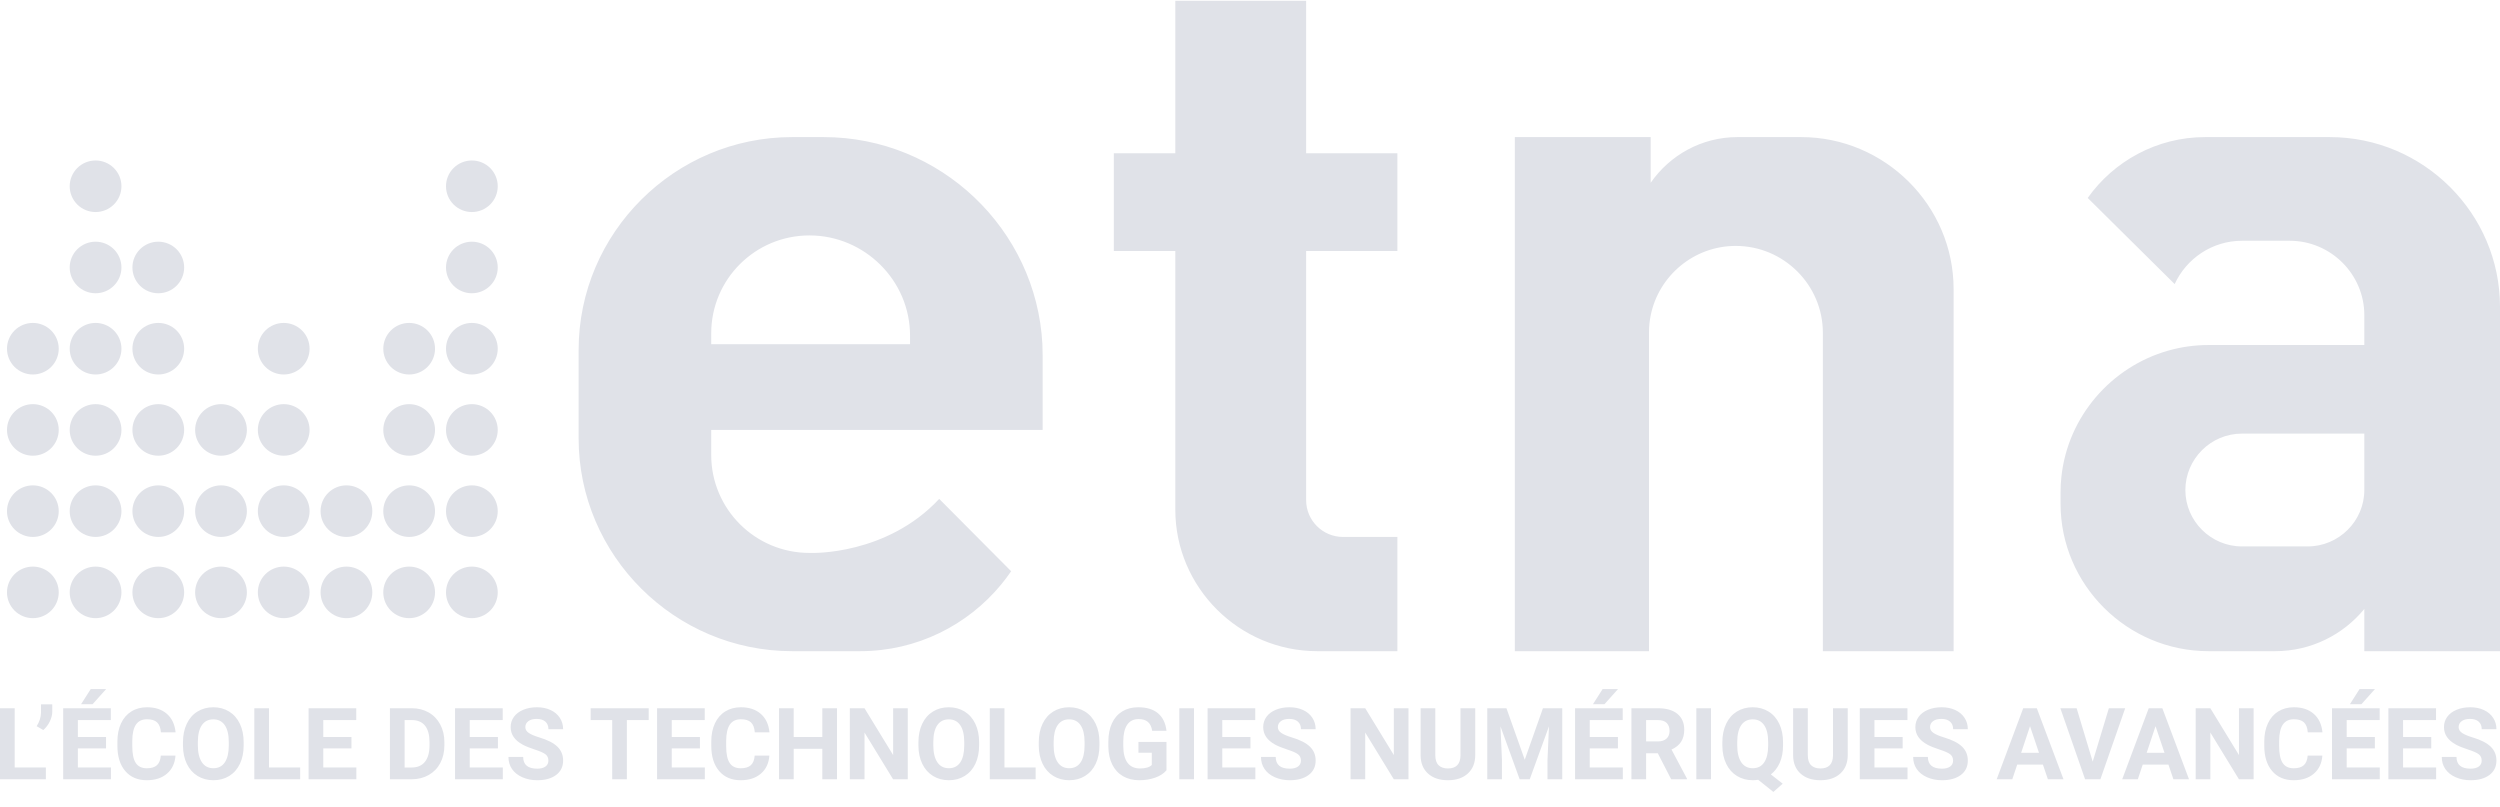 <svg width="158" height="51" viewBox="0 0 158 51" fill="none" xmlns="http://www.w3.org/2000/svg">
<g clip-path="url(#clip0_516_149)">
<path d="M6.04 10.142C5.825 10.142 5.613 10.184 5.414 10.266C5.216 10.348 5.036 10.468 4.884 10.619C4.732 10.77 4.612 10.95 4.53 11.148C4.447 11.345 4.405 11.557 4.405 11.771C4.405 11.985 4.447 12.197 4.53 12.395C4.612 12.593 4.732 12.772 4.884 12.924C5.036 13.075 5.216 13.195 5.414 13.277C5.613 13.359 5.825 13.401 6.04 13.401C6.474 13.401 6.89 13.229 7.196 12.924C7.503 12.618 7.675 12.204 7.675 11.771C7.675 11.339 7.503 10.925 7.196 10.619C6.89 10.313 6.474 10.142 6.04 10.142ZM6.04 15.275C5.607 15.275 5.191 15.447 4.884 15.752C4.577 16.058 4.405 16.472 4.405 16.905C4.405 17.337 4.577 17.751 4.884 18.057C5.191 18.363 5.607 18.534 6.04 18.534C6.474 18.534 6.89 18.363 7.196 18.057C7.503 17.751 7.675 17.337 7.675 16.905C7.675 16.473 7.503 16.058 7.196 15.752C6.89 15.447 6.474 15.275 6.04 15.275V15.275ZM6.04 20.409C5.607 20.409 5.191 20.58 4.884 20.886C4.577 21.191 4.405 21.606 4.405 22.038C4.405 22.47 4.577 22.885 4.884 23.191C5.191 23.496 5.607 23.668 6.04 23.668C6.474 23.668 6.89 23.496 7.196 23.191C7.503 22.885 7.675 22.47 7.675 22.038C7.675 21.606 7.503 21.191 7.196 20.886C6.89 20.58 6.474 20.409 6.04 20.409ZM6.04 25.542C5.607 25.542 5.191 25.713 4.884 26.019C4.577 26.325 4.405 26.739 4.405 27.172C4.405 27.604 4.577 28.018 4.884 28.324C5.191 28.63 5.607 28.801 6.04 28.801C6.474 28.801 6.89 28.63 7.196 28.324C7.503 28.018 7.675 27.604 7.675 27.172C7.675 26.739 7.503 26.325 7.196 26.019C6.89 25.714 6.474 25.542 6.04 25.542V25.542ZM6.04 30.675C5.607 30.675 5.191 30.847 4.884 31.153C4.577 31.458 4.405 31.873 4.405 32.305C4.405 32.737 4.577 33.152 4.884 33.457C5.191 33.763 5.607 33.935 6.04 33.935C6.474 33.935 6.89 33.763 7.196 33.457C7.503 33.152 7.675 32.737 7.675 32.305C7.675 31.873 7.503 31.458 7.196 31.153C6.89 30.847 6.474 30.675 6.04 30.675ZM6.04 35.809C5.607 35.809 5.191 35.98 4.884 36.286C4.577 36.592 4.405 37.006 4.405 37.438C4.405 37.871 4.577 38.285 4.884 38.591C5.191 38.896 5.607 39.068 6.04 39.068C6.474 39.068 6.89 38.896 7.196 38.591C7.503 38.285 7.675 37.871 7.675 37.438C7.675 37.006 7.503 36.592 7.196 36.286C6.89 35.98 6.474 35.809 6.04 35.809ZM2.077 20.409C1.643 20.409 1.227 20.58 0.92 20.886C0.614 21.192 0.442 21.606 0.442 22.038C0.442 22.471 0.614 22.885 0.92 23.191C1.227 23.496 1.643 23.668 2.077 23.668C2.51 23.668 2.926 23.496 3.233 23.191C3.539 22.885 3.712 22.47 3.712 22.038C3.712 21.606 3.539 21.191 3.233 20.886C2.926 20.58 2.51 20.409 2.077 20.409V20.409ZM2.077 25.542C1.643 25.542 1.227 25.714 0.92 26.019C0.614 26.325 0.442 26.739 0.442 27.172C0.442 27.604 0.614 28.018 0.92 28.324C1.227 28.63 1.643 28.801 2.077 28.801C2.51 28.801 2.926 28.63 3.233 28.324C3.539 28.018 3.712 27.604 3.712 27.172C3.712 26.739 3.539 26.325 3.233 26.019C2.926 25.714 2.51 25.542 2.077 25.542ZM2.077 30.675C1.643 30.675 1.227 30.847 0.92 31.153C0.614 31.458 0.441 31.873 0.441 32.305C0.441 32.737 0.614 33.152 0.92 33.457C1.227 33.763 1.643 33.935 2.077 33.935C2.51 33.935 2.926 33.763 3.233 33.457C3.539 33.152 3.712 32.737 3.712 32.305C3.712 31.873 3.539 31.458 3.233 31.153C2.926 30.847 2.51 30.675 2.077 30.675ZM2.077 35.809C1.643 35.809 1.227 35.98 0.92 36.286C0.614 36.592 0.441 37.006 0.441 37.438C0.441 37.871 0.614 38.285 0.92 38.591C1.227 38.896 1.643 39.068 2.077 39.068C2.51 39.068 2.926 38.896 3.233 38.591C3.539 38.285 3.712 37.871 3.712 37.438C3.712 37.006 3.539 36.592 3.233 36.286C2.926 35.98 2.51 35.809 2.077 35.809ZM13.968 25.542C13.534 25.542 13.118 25.714 12.811 26.019C12.505 26.325 12.332 26.739 12.332 27.172C12.332 27.604 12.505 28.018 12.811 28.324C13.118 28.63 13.534 28.801 13.968 28.801C14.401 28.801 14.817 28.63 15.124 28.324C15.43 28.018 15.603 27.604 15.603 27.172C15.603 26.739 15.43 26.325 15.124 26.019C14.817 25.714 14.401 25.542 13.968 25.542ZM13.968 30.675C13.534 30.675 13.118 30.847 12.811 31.153C12.505 31.458 12.332 31.873 12.332 32.305C12.332 32.737 12.505 33.152 12.811 33.457C13.118 33.763 13.534 33.935 13.968 33.935C14.401 33.935 14.817 33.763 15.124 33.457C15.431 33.152 15.603 32.737 15.603 32.305C15.603 31.873 15.431 31.458 15.124 31.153C14.817 30.847 14.401 30.675 13.968 30.675ZM13.968 35.809C13.534 35.809 13.118 35.98 12.811 36.286C12.505 36.592 12.332 37.006 12.332 37.438C12.332 37.871 12.505 38.285 12.811 38.591C13.118 38.896 13.534 39.068 13.968 39.068C14.401 39.068 14.817 38.896 15.124 38.591C15.431 38.285 15.603 37.871 15.603 37.438C15.603 37.006 15.431 36.592 15.124 36.286C14.817 35.98 14.401 35.809 13.968 35.809ZM10.004 15.275C9.57 15.275 9.154 15.447 8.848 15.752C8.541 16.058 8.369 16.473 8.369 16.905C8.369 17.337 8.541 17.751 8.848 18.057C9.154 18.363 9.57 18.534 10.004 18.534C10.438 18.534 10.853 18.363 11.16 18.057C11.467 17.751 11.639 17.337 11.639 16.905C11.639 16.473 11.467 16.058 11.16 15.752C10.853 15.447 10.438 15.275 10.004 15.275ZM10.004 20.409C9.57 20.409 9.154 20.58 8.848 20.886C8.541 21.191 8.369 21.606 8.369 22.038C8.369 22.47 8.541 22.885 8.848 23.191C9.154 23.496 9.57 23.668 10.004 23.668C10.438 23.668 10.854 23.496 11.16 23.191C11.467 22.885 11.639 22.47 11.639 22.038C11.639 21.606 11.467 21.191 11.16 20.886C10.854 20.58 10.438 20.409 10.004 20.409ZM10.004 25.542C9.57 25.542 9.154 25.713 8.848 26.019C8.541 26.325 8.369 26.739 8.369 27.172C8.369 27.604 8.541 28.018 8.848 28.324C9.154 28.63 9.57 28.801 10.004 28.801C10.438 28.801 10.853 28.63 11.16 28.324C11.467 28.018 11.639 27.604 11.639 27.172C11.639 26.739 11.467 26.325 11.16 26.019C10.853 25.714 10.438 25.542 10.004 25.542V25.542ZM10.004 30.675C9.57 30.675 9.154 30.847 8.848 31.153C8.541 31.458 8.369 31.873 8.369 32.305C8.369 32.737 8.541 33.152 8.848 33.457C9.154 33.763 9.57 33.935 10.004 33.935C10.438 33.935 10.854 33.763 11.16 33.457C11.467 33.152 11.639 32.737 11.639 32.305C11.639 31.873 11.467 31.458 11.16 31.153C10.854 30.847 10.438 30.675 10.004 30.675ZM10.004 35.809C9.57 35.809 9.154 35.98 8.848 36.286C8.541 36.592 8.369 37.006 8.369 37.438C8.369 37.871 8.541 38.285 8.848 38.591C9.154 38.896 9.57 39.068 10.004 39.068C10.438 39.068 10.854 38.896 11.16 38.591C11.467 38.285 11.639 37.871 11.639 37.438C11.639 37.006 11.467 36.592 11.16 36.286C10.854 35.98 10.438 35.809 10.004 35.809ZM21.895 30.675C21.461 30.675 21.045 30.847 20.739 31.153C20.432 31.458 20.26 31.873 20.26 32.305C20.26 32.737 20.432 33.152 20.739 33.457C21.045 33.763 21.461 33.935 21.895 33.935C22.329 33.935 22.744 33.763 23.051 33.457C23.358 33.152 23.53 32.737 23.53 32.305C23.53 31.873 23.358 31.458 23.051 31.153C22.744 30.847 22.329 30.675 21.895 30.675ZM21.895 35.809C21.461 35.809 21.045 35.98 20.739 36.286C20.432 36.592 20.26 37.006 20.26 37.438C20.26 37.871 20.432 38.285 20.739 38.591C21.045 38.896 21.461 39.068 21.895 39.068C22.329 39.068 22.744 38.896 23.051 38.591C23.358 38.285 23.53 37.871 23.53 37.438C23.53 37.006 23.358 36.592 23.051 36.286C22.744 35.98 22.329 35.809 21.895 35.809ZM17.931 20.409C17.498 20.409 17.082 20.58 16.775 20.886C16.468 21.192 16.296 21.606 16.296 22.038C16.296 22.471 16.468 22.885 16.775 23.191C17.082 23.496 17.498 23.668 17.931 23.668C18.365 23.668 18.781 23.496 19.087 23.191C19.394 22.885 19.566 22.47 19.566 22.038C19.566 21.606 19.394 21.191 19.087 20.886C18.781 20.58 18.365 20.409 17.931 20.409V20.409ZM17.931 25.542C17.498 25.542 17.082 25.714 16.775 26.019C16.468 26.325 16.296 26.739 16.296 27.172C16.296 27.604 16.468 28.018 16.775 28.324C17.082 28.63 17.498 28.801 17.931 28.801C18.365 28.801 18.781 28.63 19.087 28.324C19.394 28.018 19.566 27.604 19.566 27.172C19.566 26.739 19.394 26.325 19.087 26.019C18.781 25.714 18.365 25.542 17.931 25.542ZM17.931 30.675C17.498 30.675 17.082 30.847 16.775 31.153C16.468 31.458 16.296 31.873 16.296 32.305C16.296 32.737 16.468 33.152 16.775 33.457C17.082 33.763 17.498 33.935 17.931 33.935C18.365 33.935 18.781 33.763 19.087 33.457C19.394 33.152 19.566 32.737 19.566 32.305C19.566 31.873 19.394 31.458 19.087 31.153C18.781 30.847 18.365 30.675 17.931 30.675ZM17.931 35.809C17.498 35.809 17.082 35.98 16.775 36.286C16.468 36.592 16.296 37.006 16.296 37.438C16.296 37.871 16.468 38.285 16.775 38.591C17.082 38.896 17.498 39.068 17.931 39.068C18.365 39.068 18.781 38.896 19.087 38.591C19.394 38.285 19.566 37.871 19.566 37.438C19.566 37.006 19.394 36.592 19.087 36.286C18.781 35.98 18.365 35.809 17.931 35.809ZM29.822 13.401C30.037 13.401 30.25 13.359 30.448 13.277C30.646 13.195 30.827 13.075 30.979 12.924C31.13 12.772 31.251 12.593 31.333 12.395C31.415 12.197 31.457 11.985 31.457 11.771C31.457 11.557 31.415 11.345 31.333 11.148C31.251 10.95 31.13 10.77 30.979 10.619C30.827 10.468 30.646 10.348 30.448 10.266C30.25 10.184 30.037 10.142 29.822 10.142C29.389 10.142 28.973 10.313 28.666 10.619C28.359 10.925 28.187 11.339 28.187 11.771C28.187 12.204 28.359 12.618 28.666 12.924C28.973 13.229 29.389 13.401 29.822 13.401ZM29.822 15.275C29.608 15.275 29.395 15.317 29.197 15.399C28.998 15.481 28.818 15.601 28.666 15.752C28.514 15.904 28.394 16.083 28.312 16.281C28.23 16.479 28.187 16.691 28.187 16.905C28.187 17.119 28.23 17.331 28.312 17.528C28.394 17.726 28.514 17.906 28.666 18.057C28.818 18.208 28.998 18.328 29.197 18.41C29.395 18.492 29.608 18.534 29.822 18.534C30.256 18.534 30.672 18.363 30.978 18.057C31.285 17.751 31.457 17.337 31.457 16.905C31.457 16.473 31.285 16.058 30.978 15.752C30.672 15.447 30.256 15.275 29.822 15.275ZM29.822 20.409C29.389 20.409 28.973 20.58 28.666 20.886C28.359 21.191 28.187 21.606 28.187 22.038C28.187 22.47 28.359 22.885 28.666 23.191C28.973 23.496 29.389 23.668 29.822 23.668C30.256 23.668 30.672 23.496 30.979 23.191C31.285 22.885 31.457 22.47 31.457 22.038C31.457 21.606 31.285 21.191 30.979 20.886C30.672 20.58 30.256 20.409 29.822 20.409ZM29.822 25.542C29.389 25.542 28.973 25.713 28.666 26.019C28.359 26.325 28.187 26.739 28.187 27.172C28.187 27.604 28.359 28.018 28.666 28.324C28.973 28.63 29.389 28.801 29.822 28.801C30.256 28.801 30.672 28.63 30.978 28.324C31.285 28.018 31.457 27.604 31.457 27.172C31.457 26.739 31.285 26.325 30.978 26.019C30.672 25.714 30.256 25.542 29.822 25.542V25.542ZM29.822 30.675C29.389 30.675 28.973 30.847 28.666 31.153C28.359 31.458 28.187 31.873 28.187 32.305C28.187 32.737 28.359 33.152 28.666 33.457C28.973 33.763 29.389 33.935 29.822 33.935C30.256 33.935 30.672 33.763 30.979 33.457C31.285 33.152 31.457 32.737 31.457 32.305C31.457 31.873 31.285 31.458 30.979 31.153C30.672 30.847 30.256 30.675 29.822 30.675ZM29.822 35.809C29.389 35.809 28.973 35.98 28.666 36.286C28.359 36.592 28.187 37.006 28.187 37.438C28.187 37.871 28.359 38.285 28.666 38.591C28.973 38.896 29.389 39.068 29.822 39.068C30.256 39.068 30.672 38.896 30.979 38.591C31.285 38.285 31.457 37.871 31.457 37.438C31.457 37.006 31.285 36.592 30.979 36.286C30.672 35.98 30.256 35.809 29.822 35.809ZM25.859 20.409C25.425 20.409 25.009 20.58 24.702 20.886C24.396 21.192 24.224 21.606 24.224 22.038C24.224 22.471 24.396 22.885 24.702 23.191C25.009 23.496 25.425 23.668 25.859 23.668C26.292 23.668 26.708 23.496 27.015 23.191C27.322 22.885 27.494 22.47 27.494 22.038C27.494 21.606 27.322 21.191 27.015 20.886C26.708 20.58 26.292 20.409 25.859 20.409V20.409ZM25.859 25.542C25.425 25.542 25.009 25.714 24.702 26.019C24.396 26.325 24.224 26.739 24.224 27.172C24.224 27.604 24.396 28.018 24.702 28.324C25.009 28.63 25.425 28.801 25.859 28.801C26.292 28.801 26.708 28.63 27.015 28.324C27.321 28.018 27.494 27.604 27.494 27.172C27.494 26.739 27.321 26.325 27.015 26.019C26.708 25.714 26.292 25.542 25.859 25.542ZM25.859 30.675C25.425 30.675 25.009 30.847 24.702 31.153C24.396 31.458 24.223 31.873 24.223 32.305C24.223 32.737 24.396 33.152 24.702 33.457C25.009 33.763 25.425 33.935 25.859 33.935C26.292 33.935 26.708 33.763 27.015 33.457C27.322 33.152 27.494 32.737 27.494 32.305C27.494 31.873 27.322 31.458 27.015 31.153C26.708 30.847 26.292 30.675 25.859 30.675ZM25.859 35.809C25.425 35.809 25.009 35.98 24.702 36.286C24.396 36.592 24.223 37.006 24.223 37.438C24.223 37.871 24.396 38.285 24.702 38.591C25.009 38.896 25.425 39.068 25.859 39.068C26.292 39.068 26.708 38.896 27.015 38.591C27.322 38.285 27.494 37.871 27.494 37.438C27.494 37.006 27.322 36.592 27.015 36.286C26.708 35.98 26.292 35.809 25.859 35.809Z" fill="#E0E2E8"/>
<path d="M63.904 36.102L59.358 31.53C56.037 35.097 51.306 34.945 51.306 34.945H51.158C47.726 34.945 44.949 32.172 44.949 28.756V27.172H65.895V22.468C65.895 22.231 65.889 21.989 65.879 21.752C65.499 14.49 59.427 8.664 52.05 8.664H50.06C42.641 8.664 36.569 14.716 36.569 22.115V27.709C36.569 35.103 42.641 41.154 50.06 41.154H54.368C57.948 41.154 61.158 39.507 63.276 36.939C63.497 36.669 63.707 36.39 63.904 36.102ZM44.949 21.068C44.949 17.647 47.726 14.879 51.158 14.879C52.906 14.879 54.495 15.595 55.646 16.742C56.802 17.889 57.515 19.473 57.515 21.215V21.752H44.949V21.068ZM88.314 33.935H84.876C83.594 33.935 82.548 32.892 82.548 31.614V15.863H88.314V9.685H82.548V0.05H74.28V9.685H70.394V15.863H74.28V32.214C74.28 37.129 78.314 41.154 83.251 41.154H88.314V33.934L88.314 33.935ZM104.217 20.999C104.217 20.636 104.254 20.279 104.323 19.936C104.825 17.437 107.048 15.542 109.698 15.542C111.214 15.542 112.591 16.158 113.589 17.153C114.587 18.147 115.205 19.521 115.205 21.031V41.154H123.468V18.274C123.468 12.99 119.128 8.664 113.827 8.664H109.809C107.539 8.664 105.527 9.811 104.323 11.553V8.664H95.738V41.154H104.217V20.999ZM147.234 8.664H139.367C136.31 8.664 133.59 10.19 131.943 12.511L137.439 17.953C138.179 16.342 139.81 15.216 141.695 15.216H144.71C147.303 15.216 149.425 17.331 149.425 19.915V21.805H139.578C138.691 21.805 137.835 21.931 137.022 22.162C133.421 23.189 130.686 26.33 130.28 30.135C130.243 30.463 130.226 30.794 130.227 31.124V31.835C130.227 36.96 134.435 41.154 139.578 41.154H143.797C146.062 41.154 148.089 40.112 149.425 38.486V41.154H158V19.394C158 13.49 153.158 8.664 147.234 8.664ZM149.425 30.972C149.425 32.929 147.815 34.534 145.845 34.534H141.69C139.726 34.534 138.115 32.929 138.115 30.972C138.115 29.993 138.517 29.098 139.166 28.451C139.815 27.804 140.708 27.404 141.69 27.404H149.425V30.972ZM0.928 44.761H0V49.249H2.898V48.505H0.928V44.761H0.928ZM2.592 45.035C2.586 45.331 2.494 45.617 2.317 45.895L2.737 46.139C2.911 45.987 3.051 45.801 3.149 45.593C3.252 45.377 3.303 45.177 3.303 44.992V44.514H2.592V45.035H2.592ZM4.921 47.297H6.702V46.579H4.921V45.509H7.005V44.761H3.993V49.249H7.012V48.505H4.921V47.297V47.297ZM6.708 43.55H5.734L5.125 44.505H5.852L6.708 43.549V43.55ZM8.596 45.789C8.75 45.568 8.981 45.457 9.291 45.457C9.575 45.457 9.787 45.522 9.926 45.653C10.065 45.783 10.146 45.994 10.169 46.283H11.097C11.047 45.782 10.864 45.392 10.546 45.115C10.229 44.838 9.81 44.699 9.291 44.699C8.915 44.699 8.586 44.787 8.303 44.963C8.019 45.138 7.801 45.391 7.648 45.719C7.496 46.048 7.42 46.428 7.42 46.86V47.134C7.42 47.81 7.585 48.342 7.916 48.729C8.247 49.117 8.701 49.31 9.278 49.31C9.806 49.31 10.232 49.172 10.554 48.894C10.877 48.617 11.056 48.237 11.091 47.754H10.163C10.142 48.027 10.061 48.229 9.92 48.36C9.779 48.49 9.565 48.555 9.278 48.555C8.961 48.555 8.728 48.443 8.581 48.219C8.433 47.995 8.36 47.641 8.36 47.155V46.817C8.364 46.352 8.443 46.009 8.596 45.789ZM14.482 44.969C14.19 44.789 13.857 44.699 13.481 44.699C13.106 44.699 12.773 44.789 12.481 44.969C12.189 45.149 11.963 45.406 11.804 45.742C11.644 46.078 11.564 46.467 11.564 46.909V47.131C11.566 47.562 11.648 47.944 11.808 48.276C11.969 48.608 12.196 48.863 12.489 49.042C12.781 49.221 13.114 49.31 13.488 49.31C13.865 49.31 14.199 49.22 14.491 49.039C14.783 48.858 15.007 48.601 15.164 48.269C15.321 47.936 15.399 47.548 15.399 47.106V46.906C15.399 46.467 15.319 46.078 15.159 45.742C14.999 45.406 14.774 45.149 14.482 44.969ZM14.459 47.121C14.457 47.588 14.372 47.943 14.205 48.187C14.038 48.431 13.799 48.552 13.488 48.552C13.17 48.552 12.927 48.426 12.758 48.173C12.589 47.92 12.504 47.565 12.504 47.106V46.888C12.506 46.421 12.592 46.067 12.761 45.825C12.93 45.584 13.17 45.463 13.481 45.463C13.795 45.463 14.036 45.585 14.205 45.83C14.374 46.075 14.459 46.432 14.459 46.903V47.121H14.459ZM17.001 44.761H16.073V49.249H18.971V48.505H17.001V44.761H17.001ZM20.431 47.297H22.212V46.579H20.431V45.509H22.515V44.761H19.503V49.249H22.522V48.505H20.431V47.297ZM27.091 45.027C26.779 44.85 26.425 44.761 26.029 44.761H24.643V49.249H26.038C26.432 49.246 26.785 49.156 27.099 48.977C27.412 48.798 27.655 48.547 27.827 48.222C27.999 47.898 28.085 47.526 28.085 47.109V46.903C28.085 46.486 27.998 46.113 27.822 45.785C27.647 45.458 27.404 45.205 27.091 45.027H27.091ZM27.145 47.137C27.141 47.577 27.043 47.915 26.852 48.151C26.66 48.388 26.382 48.506 26.02 48.506H25.571V45.509H26.029C26.394 45.509 26.671 45.627 26.861 45.862C27.05 46.098 27.145 46.444 27.145 46.9V47.137H27.145ZM29.687 47.297H31.469V46.579H29.687V45.509H31.772V44.761H28.759V49.249H31.778V48.505H29.687V47.297ZM33.918 45.435C34.154 45.435 34.336 45.492 34.466 45.606C34.596 45.721 34.661 45.88 34.661 46.086H35.589C35.589 45.817 35.519 45.576 35.38 45.365C35.241 45.153 35.045 44.989 34.794 44.873C34.542 44.757 34.256 44.699 33.934 44.699C33.614 44.699 33.326 44.752 33.07 44.859C32.813 44.966 32.616 45.115 32.479 45.305C32.342 45.494 32.273 45.711 32.273 45.954C32.273 46.42 32.529 46.791 33.041 47.066C33.228 47.167 33.482 47.269 33.804 47.373C34.126 47.477 34.348 47.575 34.472 47.669C34.596 47.763 34.658 47.897 34.658 48.071C34.658 48.232 34.596 48.357 34.472 48.446C34.348 48.535 34.176 48.58 33.956 48.58C33.362 48.58 33.065 48.332 33.065 47.837H32.134C32.134 48.127 32.209 48.382 32.358 48.601C32.508 48.821 32.725 48.994 33.009 49.121C33.294 49.247 33.609 49.31 33.956 49.31C34.455 49.31 34.852 49.2 35.147 48.979C35.441 48.758 35.589 48.454 35.589 48.065C35.589 47.716 35.468 47.424 35.227 47.189C34.986 46.955 34.601 46.759 34.073 46.601C33.787 46.515 33.569 46.422 33.422 46.324C33.275 46.225 33.201 46.102 33.201 45.956C33.201 45.8 33.264 45.674 33.39 45.579C33.515 45.483 33.692 45.435 33.918 45.435ZM37.33 45.509H38.691V49.249H39.618V45.509H40.998V44.761H37.33V45.509ZM42.455 47.297H44.236V46.579H42.455V45.509H44.539V44.761H41.527V49.249H44.545V48.505H42.455V47.297ZM46.13 45.789C46.284 45.568 46.515 45.457 46.825 45.457C47.109 45.457 47.321 45.522 47.46 45.653C47.599 45.783 47.68 45.994 47.703 46.283H48.631C48.581 45.782 48.398 45.392 48.08 45.115C47.762 44.838 47.344 44.699 46.825 44.699C46.449 44.699 46.12 44.787 45.836 44.963C45.553 45.138 45.335 45.391 45.182 45.719C45.029 46.048 44.953 46.428 44.953 46.86V47.134C44.953 47.81 45.119 48.342 45.45 48.729C45.781 49.117 46.235 49.31 46.812 49.31C47.34 49.31 47.765 49.172 48.088 48.894C48.41 48.617 48.59 48.237 48.624 47.754H47.697C47.676 48.027 47.595 48.229 47.454 48.36C47.313 48.49 47.099 48.555 46.812 48.555C46.495 48.555 46.262 48.443 46.115 48.219C45.967 47.995 45.894 47.641 45.894 47.155V46.817C45.898 46.352 45.976 46.009 46.13 45.789ZM51.971 46.579H50.161V44.761H49.234V49.249H50.162V47.325H51.971V49.249H52.899V44.761H51.971V46.579ZM56.446 47.72L54.637 44.761H53.709V49.249H54.637V46.296L56.443 49.249H57.371V44.761H56.446V47.72H56.446ZM60.963 44.969C60.671 44.789 60.338 44.699 59.962 44.699C59.587 44.699 59.254 44.789 58.962 44.969C58.67 45.149 58.444 45.406 58.285 45.742C58.125 46.078 58.045 46.467 58.045 46.909V47.131C58.047 47.562 58.129 47.944 58.289 48.276C58.45 48.608 58.677 48.863 58.969 49.042C59.263 49.221 59.596 49.31 59.969 49.31C60.346 49.31 60.68 49.22 60.972 49.039C61.264 48.858 61.488 48.601 61.645 48.269C61.802 47.936 61.88 47.548 61.88 47.106V46.906C61.88 46.467 61.8 46.078 61.64 45.742C61.48 45.406 61.255 45.149 60.963 44.969ZM60.94 47.121C60.938 47.588 60.853 47.943 60.686 48.187C60.519 48.43 60.28 48.552 59.969 48.552C59.651 48.552 59.408 48.426 59.239 48.173C59.07 47.92 58.985 47.565 58.985 47.106V46.888C58.987 46.421 59.073 46.067 59.242 45.825C59.411 45.584 59.651 45.463 59.962 45.463C60.276 45.463 60.517 45.585 60.686 45.83C60.855 46.075 60.94 46.432 60.94 46.903V47.121ZM63.482 44.761H62.554V49.249H65.452V48.505H63.482V44.761ZM68.568 44.969C68.276 44.789 67.943 44.699 67.568 44.699C67.193 44.699 66.859 44.789 66.567 44.969C66.276 45.149 66.05 45.406 65.89 45.742C65.73 46.078 65.65 46.467 65.65 46.909V47.131C65.653 47.562 65.734 47.944 65.894 48.276C66.055 48.608 66.282 48.863 66.575 49.042C66.868 49.221 67.201 49.31 67.574 49.31C67.951 49.31 68.286 49.22 68.577 49.039C68.869 48.858 69.094 48.601 69.25 48.269C69.407 47.936 69.485 47.548 69.485 47.106V46.906C69.485 46.467 69.405 46.078 69.246 45.742C69.086 45.406 68.86 45.149 68.568 44.969V44.969ZM68.545 47.121C68.543 47.588 68.459 47.943 68.291 48.187C68.124 48.43 67.885 48.552 67.574 48.552C67.257 48.552 67.013 48.426 66.844 48.173C66.675 47.92 66.59 47.565 66.59 47.106V46.888C66.593 46.421 66.678 46.067 66.847 45.825C67.016 45.584 67.257 45.463 67.568 45.463C67.881 45.463 68.122 45.585 68.291 45.83C68.461 46.075 68.545 46.432 68.545 46.903V47.121H68.545ZM71.242 45.799C71.407 45.563 71.647 45.445 71.963 45.445C72.21 45.445 72.404 45.504 72.545 45.624C72.687 45.743 72.778 45.931 72.819 46.188H73.722C73.666 45.703 73.488 45.334 73.187 45.08C72.886 44.826 72.469 44.699 71.934 44.699C71.551 44.699 71.216 44.786 70.931 44.959C70.646 45.133 70.427 45.384 70.275 45.712C70.124 46.039 70.048 46.427 70.048 46.875V47.18C70.052 47.616 70.134 47.995 70.294 48.318C70.454 48.64 70.68 48.886 70.974 49.056C71.268 49.225 71.61 49.31 71.999 49.31C72.371 49.31 72.709 49.255 73.014 49.145C73.319 49.035 73.555 48.881 73.722 48.681V46.891H71.95V47.572H72.794V48.346C72.646 48.493 72.397 48.567 72.049 48.567C71.703 48.567 71.44 48.447 71.26 48.207C71.081 47.966 70.991 47.611 70.991 47.14V46.854C70.993 46.387 71.077 46.036 71.242 45.799H71.242ZM74.533 49.249H75.461V44.761H74.533V49.249H74.533ZM77.248 47.297H79.029V46.579H77.248V45.509H79.332V44.761H76.32V49.249H79.339V48.505H77.248V47.297ZM81.479 45.435C81.714 45.435 81.896 45.492 82.026 45.606C82.156 45.721 82.221 45.88 82.221 46.086H83.149C83.149 45.817 83.079 45.576 82.94 45.365C82.801 45.153 82.606 44.989 82.354 44.873C82.102 44.757 81.816 44.699 81.494 44.699C81.175 44.699 80.886 44.752 80.63 44.859C80.373 44.966 80.176 45.115 80.039 45.305C79.902 45.494 79.834 45.711 79.834 45.954C79.834 46.42 80.089 46.791 80.6 47.066C80.788 47.167 81.043 47.269 81.364 47.373C81.686 47.477 81.909 47.575 82.032 47.669C82.156 47.763 82.218 47.897 82.218 48.071C82.218 48.232 82.156 48.357 82.032 48.446C81.909 48.535 81.737 48.58 81.516 48.58C80.922 48.58 80.625 48.332 80.625 47.837H79.694C79.694 48.127 79.769 48.382 79.919 48.601C80.068 48.821 80.284 48.994 80.569 49.121C80.854 49.247 81.169 49.31 81.516 49.31C82.015 49.31 82.412 49.2 82.707 48.979C83.001 48.758 83.149 48.454 83.149 48.065C83.149 47.716 83.028 47.424 82.787 47.189C82.546 46.955 82.161 46.759 81.634 46.601C81.347 46.515 81.13 46.422 80.982 46.324C80.835 46.225 80.761 46.102 80.761 45.956C80.761 45.8 80.824 45.674 80.95 45.579C81.076 45.483 81.252 45.435 81.479 45.435ZM88.091 47.72L86.282 44.761H85.354V49.249H86.282V46.296L88.088 49.249H89.016V44.761H88.091V47.72ZM92.303 47.748C92.295 48.294 92.03 48.567 91.509 48.567C91.259 48.567 91.064 48.5 90.923 48.366C90.781 48.231 90.711 48.017 90.711 47.723V44.761H89.783V47.751C89.789 48.236 89.947 48.617 90.256 48.894C90.565 49.172 90.983 49.31 91.509 49.31C92.043 49.31 92.464 49.167 92.772 48.882C93.081 48.596 93.235 48.208 93.235 47.717V44.761H92.303V47.748ZM96.364 48.016L95.207 44.761H93.995V49.249H94.923V48.022L94.83 45.907L96.042 49.249H96.68L97.895 45.904L97.802 48.022V49.249H98.734V44.761H97.514L96.364 48.016ZM101.403 44.505L102.259 43.549H101.285L100.676 44.505H101.403ZM100.472 47.297H102.253V46.579H100.472V45.509H102.556V44.761H99.544V49.249H102.563V48.505H100.471V47.297H100.472ZM106.244 46.883C106.377 46.679 106.444 46.423 106.444 46.117C106.444 45.685 106.299 45.352 106.011 45.115C105.722 44.879 105.311 44.761 104.78 44.761H103.106V49.249H104.034V47.606H104.773L105.618 49.249H106.614V49.205L105.639 47.371C105.91 47.25 106.111 47.087 106.244 46.883ZM105.324 46.68C105.196 46.798 105.015 46.857 104.783 46.857H104.034V45.509H104.78C105.029 45.509 105.214 45.57 105.335 45.691C105.455 45.813 105.516 45.979 105.516 46.191C105.516 46.399 105.452 46.562 105.324 46.68ZM107.208 49.249H108.136V44.761H107.208V49.249ZM111.771 44.969C111.479 44.789 111.146 44.699 110.771 44.699C110.395 44.699 110.062 44.789 109.77 44.969C109.478 45.149 109.253 45.406 109.093 45.742C108.933 46.078 108.853 46.467 108.853 46.909V47.131C108.855 47.562 108.937 47.944 109.098 48.276C109.259 48.608 109.485 48.863 109.778 49.042C110.071 49.221 110.404 49.31 110.777 49.31C110.895 49.31 111.007 49.301 111.117 49.282L112.076 50.05L112.666 49.529L111.918 48.943C112.159 48.756 112.348 48.509 112.484 48.199C112.62 47.89 112.688 47.525 112.688 47.106V46.906C112.688 46.467 112.608 46.078 112.449 45.742C112.289 45.406 112.063 45.149 111.771 44.969H111.771ZM111.748 47.121C111.746 47.588 111.661 47.943 111.494 48.187C111.327 48.431 111.088 48.552 110.777 48.552C110.459 48.552 110.216 48.426 110.047 48.173C109.878 47.92 109.793 47.565 109.793 47.106V46.888C109.795 46.421 109.881 46.067 110.05 45.825C110.219 45.584 110.459 45.463 110.771 45.463C111.084 45.463 111.325 45.585 111.494 45.83C111.663 46.075 111.748 46.432 111.748 46.903V47.121ZM115.846 47.748C115.837 48.294 115.572 48.567 115.051 48.567C114.802 48.567 114.606 48.5 114.465 48.366C114.324 48.231 114.253 48.017 114.253 47.723V44.761H113.325V47.751C113.331 48.236 113.489 48.617 113.798 48.894C114.107 49.172 114.525 49.31 115.051 49.31C115.585 49.31 116.006 49.167 116.314 48.882C116.623 48.596 116.777 48.208 116.777 47.717V44.761H115.846V47.748ZM118.465 47.297H120.247V46.579H118.465V45.509H120.55V44.761H117.538V49.249H120.556V48.505H118.465V47.297L118.465 47.297ZM122.696 45.435C122.931 45.435 123.114 45.492 123.243 45.606C123.373 45.721 123.438 45.88 123.438 46.086H124.366C124.366 45.817 124.297 45.576 124.157 45.365C124.018 45.153 123.823 44.989 123.571 44.873C123.32 44.757 123.033 44.699 122.712 44.699C122.392 44.699 122.104 44.752 121.847 44.859C121.59 44.966 121.394 45.115 121.257 45.305C121.12 45.494 121.051 45.711 121.051 45.954C121.051 46.42 121.307 46.791 121.818 47.066C122.005 47.167 122.26 47.269 122.582 47.373C122.904 47.477 123.126 47.575 123.25 47.669C123.373 47.763 123.435 47.897 123.435 48.071C123.435 48.232 123.373 48.357 123.25 48.446C123.126 48.535 122.954 48.58 122.733 48.58C122.139 48.58 121.842 48.332 121.842 47.837H120.912C120.912 48.127 120.986 48.382 121.136 48.601C121.286 48.821 121.502 48.994 121.787 49.121C122.071 49.247 122.387 49.31 122.734 49.31C123.232 49.31 123.629 49.2 123.924 48.979C124.219 48.758 124.366 48.454 124.366 48.065C124.366 47.716 124.246 47.424 124.004 47.189C123.763 46.955 123.379 46.759 122.851 46.601C122.564 46.515 122.347 46.422 122.2 46.324C122.052 46.225 121.979 46.102 121.979 45.956C121.979 45.8 122.041 45.674 122.167 45.579C122.293 45.483 122.47 45.435 122.696 45.435ZM127.867 44.761L126.191 49.249H127.177L127.487 48.324H129.113L129.426 49.249H130.412L128.727 44.761H127.867ZM127.737 47.575L128.297 45.895L128.863 47.575H127.737ZM133.28 44.761L132.259 48.136L131.244 44.761H130.215L131.777 49.249H132.745L134.312 44.761H133.28H133.28ZM135.8 44.761L134.124 49.249H135.11L135.42 48.324H137.046L137.359 49.249H138.345L136.66 44.761H135.8ZM135.67 47.575L136.23 45.895L136.796 47.575H135.67ZM141.503 47.72L139.694 44.761H138.767V49.249H139.694V46.296L141.5 49.249H142.428V44.761H141.503V47.72ZM144.279 45.789C144.433 45.568 144.664 45.457 144.974 45.457C145.258 45.457 145.47 45.522 145.609 45.653C145.748 45.783 145.829 45.994 145.852 46.283H146.779C146.73 45.782 146.547 45.392 146.229 45.115C145.911 44.838 145.493 44.699 144.974 44.699C144.598 44.699 144.269 44.787 143.985 44.963C143.701 45.139 143.484 45.391 143.331 45.719C143.179 46.048 143.102 46.428 143.102 46.86V47.134C143.102 47.81 143.268 48.342 143.599 48.729C143.929 49.117 144.384 49.31 144.961 49.31C145.489 49.31 145.914 49.172 146.237 48.894C146.56 48.617 146.738 48.237 146.773 47.754H145.846C145.825 48.027 145.744 48.229 145.603 48.36C145.461 48.49 145.247 48.555 144.961 48.555C144.643 48.555 144.411 48.443 144.264 48.219C144.116 47.995 144.042 47.641 144.042 47.155V46.817C144.047 46.352 144.125 46.009 144.279 45.789ZM148.31 47.297H150.092V46.579H148.31V45.509H150.395V44.761H147.383V49.249H150.401V48.505H148.31V47.297ZM149.124 43.549L148.515 44.505H149.242L150.098 43.549H149.124ZM151.873 47.297H153.655V46.579H151.873V45.509H153.958V44.761H150.946V49.249H153.964V48.505H151.873V47.297ZM156.104 45.435C156.339 45.435 156.521 45.492 156.651 45.606C156.781 45.721 156.846 45.88 156.846 46.086H157.774C157.774 45.817 157.705 45.576 157.565 45.365C157.426 45.153 157.231 44.989 156.979 44.873C156.727 44.757 156.441 44.699 156.12 44.699C155.8 44.699 155.512 44.752 155.255 44.859C154.998 44.966 154.802 45.115 154.664 45.305C154.527 45.494 154.459 45.711 154.459 45.954C154.459 46.42 154.714 46.791 155.226 47.066C155.413 47.167 155.668 47.269 155.99 47.373C156.311 47.477 156.534 47.575 156.657 47.669C156.781 47.762 156.843 47.897 156.843 48.071C156.843 48.232 156.781 48.357 156.657 48.446C156.534 48.535 156.362 48.58 156.141 48.58C155.547 48.58 155.25 48.332 155.25 47.837H154.319C154.319 48.127 154.394 48.382 154.544 48.601C154.693 48.821 154.91 48.994 155.195 49.121C155.479 49.247 155.794 49.31 156.141 49.31C156.64 49.31 157.037 49.2 157.332 48.979C157.627 48.758 157.774 48.454 157.774 48.065C157.774 47.716 157.653 47.424 157.412 47.189C157.171 46.955 156.786 46.759 156.259 46.601C155.972 46.515 155.755 46.422 155.607 46.324C155.46 46.225 155.386 46.102 155.386 45.956C155.386 45.8 155.449 45.674 155.575 45.579C155.701 45.483 155.877 45.435 156.104 45.435H156.104Z" fill="#E0E2E8"/>
</g>
<defs>
<clipPath id="clip0_516_149">
<rect width="158" height="50" fill="white" transform="translate(0 0.05)"/>
</clipPath>
</defs>
</svg>
